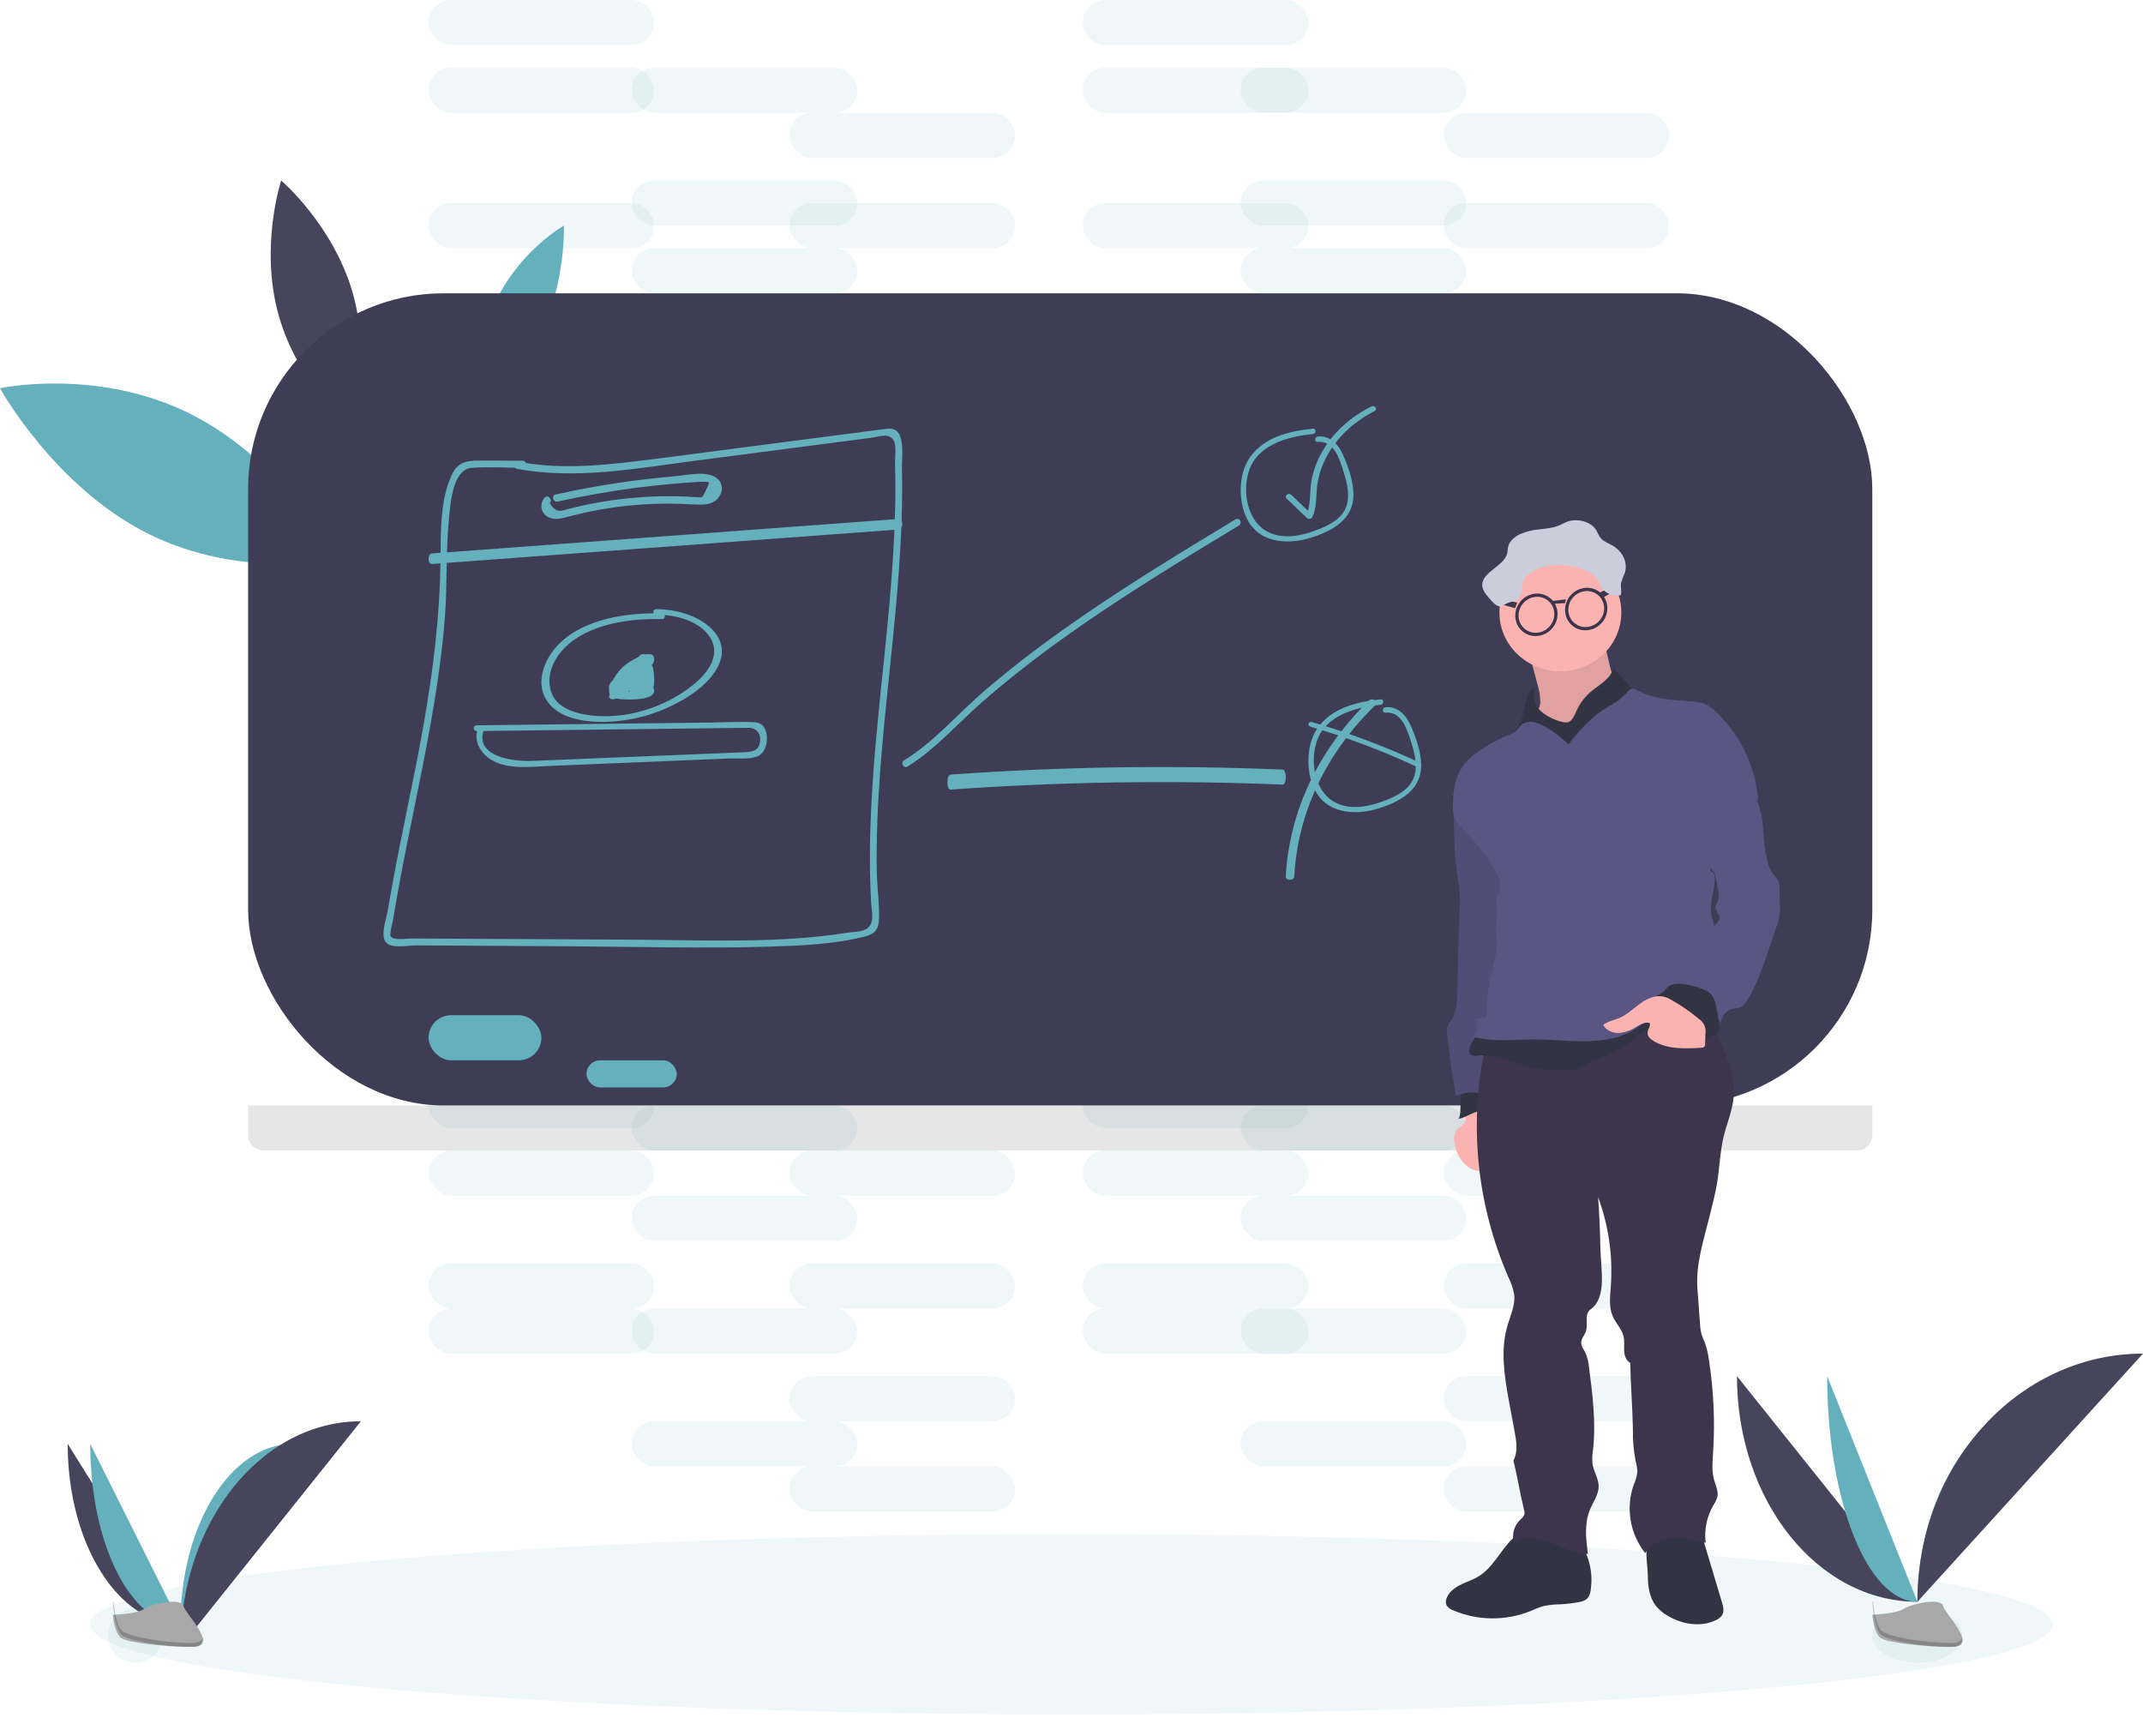 <?xml version="1.0" encoding="UTF-8"?>
<svg width="79px" height="64px" viewBox="0 0 79 64" version="1.1" xmlns="http://www.w3.org/2000/svg" xmlns:xlink="http://www.w3.org/1999/xlink">
    <title>step5_in person</title>
    <g id="Finished" stroke="none" stroke-width="1" fill="none" fill-rule="evenodd">
        <g id="AP-Step-5" transform="translate(-50, -400)" fill-rule="nonzero">
            <g id="step5_in-person" transform="translate(50, 400)">
                <rect id="Rectangle" fill="#65B0BD" opacity="0.1" x="15.8" y="10.811" width="8.316" height="1.663" rx="0.832"></rect>
                <rect id="Rectangle" fill="#65B0BD" opacity="0.1" x="23.284" y="13.305" width="8.316" height="1.663" rx="0.832"></rect>
                <rect id="Rectangle" fill="#65B0BD" opacity="0.1" x="29.105" y="14.968" width="8.316" height="1.663" rx="0.832"></rect>
                <rect id="Rectangle" fill="#65B0BD" opacity="0.1" x="15.8" y="7.484" width="8.316" height="1.663" rx="0.832"></rect>
                <rect id="Rectangle" fill="#65B0BD" opacity="0.1" x="23.284" y="9.147" width="8.316" height="1.663" rx="0.832"></rect>
                <rect id="Rectangle" fill="#65B0BD" opacity="0.1" x="29.105" y="13.305" width="8.316" height="1.663" rx="0.832"></rect>
                <rect id="Rectangle" fill="#65B0BD" opacity="0.1" x="39.916" y="10.811" width="8.316" height="1.663" rx="0.832"></rect>
                <rect id="Rectangle" fill="#65B0BD" opacity="0.1" x="45.737" y="13.305" width="8.316" height="1.663" rx="0.832"></rect>
                <rect id="Rectangle" fill="#65B0BD" opacity="0.1" x="53.221" y="14.968" width="8.316" height="1.663" rx="0.832"></rect>
                <rect id="Rectangle" fill="#65B0BD" opacity="0.1" x="39.916" y="7.484" width="8.316" height="1.663" rx="0.832"></rect>
                <rect id="Rectangle" fill="#65B0BD" opacity="0.1" x="45.737" y="9.147" width="8.316" height="1.663" rx="0.832"></rect>
                <rect id="Rectangle" fill="#65B0BD" opacity="0.1" x="53.221" y="13.305" width="8.316" height="1.663" rx="0.832"></rect>
                <rect id="Rectangle" fill="#65B0BD" opacity="0.1" x="15.8" y="2.495" width="8.316" height="1.663" rx="0.832"></rect>
                <rect id="Rectangle" fill="#65B0BD" opacity="0.1" x="23.284" y="6.653" width="8.316" height="1.663" rx="0.832"></rect>
                <rect id="Rectangle" fill="#65B0BD" opacity="0.1" x="29.105" y="7.484" width="8.316" height="1.663" rx="0.832"></rect>
                <rect id="Rectangle" fill="#65B0BD" opacity="0.1" x="15.8" y="0" width="8.316" height="1.663" rx="0.832"></rect>
                <rect id="Rectangle" fill="#65B0BD" opacity="0.1" x="23.284" y="2.495" width="8.316" height="1.663" rx="0.832"></rect>
                <rect id="Rectangle" fill="#65B0BD" opacity="0.1" x="29.105" y="4.158" width="8.316" height="1.663" rx="0.832"></rect>
                <rect id="Rectangle" fill="#65B0BD" opacity="0.1" x="39.916" y="2.495" width="8.316" height="1.663" rx="0.832"></rect>
                <rect id="Rectangle" fill="#65B0BD" opacity="0.1" x="45.737" y="6.653" width="8.316" height="1.663" rx="0.832"></rect>
                <rect id="Rectangle" fill="#65B0BD" opacity="0.1" x="53.221" y="7.484" width="8.316" height="1.663" rx="0.832"></rect>
                <rect id="Rectangle" fill="#65B0BD" opacity="0.1" x="39.916" y="0" width="8.316" height="1.663" rx="0.832"></rect>
                <rect id="Rectangle" fill="#65B0BD" opacity="0.1" x="45.737" y="2.495" width="8.316" height="1.663" rx="0.832"></rect>
                <rect id="Rectangle" fill="#65B0BD" opacity="0.1" x="53.221" y="4.158" width="8.316" height="1.663" rx="0.832"></rect>
                <rect id="Rectangle" fill="#65B0BD" opacity="0.1" x="15.8" y="48.232" width="8.316" height="1.663" rx="0.832"></rect>
                <rect id="Rectangle" fill="#65B0BD" opacity="0.1" x="23.284" y="52.389" width="8.316" height="1.663" rx="0.832"></rect>
                <rect id="Rectangle" fill="#65B0BD" opacity="0.1" x="29.105" y="54.053" width="8.316" height="1.663" rx="0.832"></rect>
                <rect id="Rectangle" fill="#65B0BD" opacity="0.1" x="15.8" y="46.568" width="8.316" height="1.663" rx="0.832"></rect>
                <rect id="Rectangle" fill="#65B0BD" opacity="0.1" x="23.284" y="48.232" width="8.316" height="1.663" rx="0.832"></rect>
                <rect id="Rectangle" fill="#65B0BD" opacity="0.1" x="29.105" y="50.726" width="8.316" height="1.663" rx="0.832"></rect>
                <rect id="Rectangle" fill="#65B0BD" opacity="0.1" x="39.916" y="48.232" width="8.316" height="1.663" rx="0.832"></rect>
                <rect id="Rectangle" fill="#65B0BD" opacity="0.1" x="45.737" y="52.389" width="8.316" height="1.663" rx="0.832"></rect>
                <rect id="Rectangle" fill="#65B0BD" opacity="0.1" x="53.221" y="54.053" width="8.316" height="1.663" rx="0.832"></rect>
                <rect id="Rectangle" fill="#65B0BD" opacity="0.1" x="39.916" y="46.568" width="8.316" height="1.663" rx="0.832"></rect>
                <rect id="Rectangle" fill="#65B0BD" opacity="0.1" x="45.737" y="48.232" width="8.316" height="1.663" rx="0.832"></rect>
                <rect id="Rectangle" fill="#65B0BD" opacity="0.1" x="53.221" y="50.726" width="8.316" height="1.663" rx="0.832"></rect>
                <rect id="Rectangle" fill="#65B0BD" opacity="0.1" x="15.8" y="42.411" width="8.316" height="1.663" rx="0.832"></rect>
                <rect id="Rectangle" fill="#65B0BD" opacity="0.1" x="23.284" y="44.074" width="8.316" height="1.663" rx="0.832"></rect>
                <rect id="Rectangle" fill="#65B0BD" opacity="0.1" x="29.105" y="46.568" width="8.316" height="1.663" rx="0.832"></rect>
                <rect id="Rectangle" fill="#65B0BD" opacity="0.1" x="15.8" y="39.916" width="8.316" height="1.663" rx="0.832"></rect>
                <rect id="Rectangle" fill="#65B0BD" opacity="0.1" x="23.284" y="40.747" width="8.316" height="1.663" rx="0.832"></rect>
                <rect id="Rectangle" fill="#65B0BD" opacity="0.1" x="29.105" y="42.411" width="8.316" height="1.663" rx="0.832"></rect>
                <rect id="Rectangle" fill="#65B0BD" opacity="0.1" x="39.916" y="42.411" width="8.316" height="1.663" rx="0.832"></rect>
                <rect id="Rectangle" fill="#65B0BD" opacity="0.1" x="45.737" y="44.074" width="8.316" height="1.663" rx="0.832"></rect>
                <rect id="Rectangle" fill="#65B0BD" opacity="0.1" x="53.221" y="46.568" width="8.316" height="1.663" rx="0.832"></rect>
                <rect id="Rectangle" fill="#65B0BD" opacity="0.1" x="39.916" y="39.916" width="8.316" height="1.663" rx="0.832"></rect>
                <rect id="Rectangle" fill="#65B0BD" opacity="0.1" x="45.737" y="40.747" width="8.316" height="1.663" rx="0.832"></rect>
                <rect id="Rectangle" fill="#65B0BD" opacity="0.1" x="53.221" y="42.411" width="8.316" height="1.663" rx="0.832"></rect>
                <ellipse id="Oval" fill="#65B0BD" opacity="0.1" cx="39.5" cy="59.874" rx="36.174" ry="3.326"></ellipse>
                <path d="M7.051,15.273 C10.495,17.014 12.474,20.616 12.474,20.616 C12.474,20.616 8.868,21.394 5.423,19.654 C1.978,17.914 0,14.31 0,14.31 C0,14.31 3.606,13.532 7.051,15.273 Z" id="Path" fill="#65B0BD"></path>
                <path d="M18.308,11.036 C19.226,9.193 20.788,8.316 20.788,8.316 C20.788,8.316 20.86,10.417 19.945,12.254 C19.031,14.092 17.465,14.968 17.465,14.968 C17.465,14.968 17.39,12.868 18.308,11.036 Z" id="Path" fill="#65B0BD"></path>
                <path d="M10.27,11.612 C10.975,14.138 12.919,15.8 12.919,15.8 C12.919,15.8 13.72,13.367 13.015,10.84 C12.31,8.314 10.365,6.653 10.365,6.653 C10.365,6.653 9.564,9.086 10.27,11.612 Z" id="Path" fill="#46455B"></path>
                <rect id="Rectangle" fill="#3F3D56" x="9.147" y="10.811" width="59.874" height="29.937" rx="7.21"></rect>
                <path d="M9.147,40.747 L69.021,40.747 L69.021,41.865 C69.021,42.166 68.756,42.411 68.429,42.411 L9.74,42.411 C9.412,42.411 9.147,42.166 9.147,41.865 L9.147,40.747 Z" id="Path" fill="#000000" opacity="0.1"></path>
                <rect id="Rectangle" fill="#65B0BD" x="15.8" y="37.421" width="4.158" height="1.663" rx="0.832"></rect>
                <rect id="Rectangle" fill="#65B0BD" x="21.621" y="39.084" width="3.326" height="1" rx="0.5"></rect>
                <path d="M19.019,17.273 C21.192,17.69 23.409,17.273 25.573,16.99 L32.15,16.132 C32.416,16.097 32.803,15.931 32.959,16.27 C33.048,16.459 32.988,16.87 32.995,17.088 C33.012,17.689 33.011,18.289 32.995,18.89 C32.965,20.038 32.885,21.183 32.782,22.325 C32.582,24.562 32.298,26.786 32.157,29.031 C32.084,30.174 32.048,31.32 32.08,32.463 C32.087,32.735 32.098,33.008 32.114,33.28 C32.131,33.585 32.262,34.037 31.943,34.24 C31.761,34.357 31.403,34.351 31.195,34.385 C30.865,34.439 30.536,34.482 30.2,34.517 C27.986,34.748 25.742,34.652 23.52,34.638 L16.808,34.602 L15.171,34.593 C15.023,34.593 14.488,34.685 14.397,34.502 C14.358,34.424 14.461,34.058 14.479,33.96 C14.505,33.799 14.532,33.638 14.562,33.477 C14.753,32.349 14.978,31.228 15.206,30.108 C15.694,27.706 16.194,25.292 16.395,22.838 C16.494,21.607 16.429,20.365 16.55,19.137 C16.607,18.566 16.675,17.293 17.404,17.243 C18.021,17.2 18.657,17.243 19.276,17.243 C19.344,17.243 19.4,17.185 19.4,17.114 C19.4,17.043 19.344,16.985 19.276,16.985 C18.692,16.985 18.106,16.969 17.521,16.981 C17.133,16.989 16.863,17.085 16.677,17.457 C16.204,18.413 16.252,19.688 16.238,20.731 C16.202,23.228 15.834,25.672 15.355,28.114 C15.113,29.343 14.853,30.568 14.614,31.799 C14.501,32.386 14.393,32.976 14.294,33.567 C14.248,33.848 14.015,34.468 14.22,34.726 C14.425,34.985 15.056,34.846 15.338,34.847 L17.303,34.859 L21.068,34.882 C23.501,34.896 25.942,34.967 28.373,34.893 C29.535,34.857 30.762,34.807 31.892,34.518 C32.229,34.432 32.391,34.271 32.404,33.897 C32.424,33.317 32.334,32.719 32.322,32.137 C32.24,27.152 33.364,22.238 33.249,17.252 C33.241,16.913 33.364,16.059 33.008,15.854 C32.848,15.761 32.641,15.812 32.473,15.832 C32.152,15.871 31.831,15.918 31.51,15.958 L27.339,16.5 C26.006,16.671 24.673,16.857 23.338,17.015 C21.924,17.186 20.496,17.288 19.087,17.015 C18.931,16.984 18.865,17.232 19.021,17.262 L19.019,17.273 Z" id="Path" fill="#65B0BD"></path>
                <path d="M15.924,20.789 L33.138,19.516 C33.304,19.503 33.305,19.114 33.138,19.127 L15.924,20.4 C15.759,20.411 15.758,20.801 15.924,20.789 Z" id="Path" fill="#65B0BD"></path>
                <path d="M20.079,18.341 C19.978,18.45 19.937,18.604 19.968,18.75 C20,18.897 20.1,19.018 20.237,19.074 C20.476,19.186 20.758,19.092 20.995,19.032 C21.351,18.941 21.708,18.86 22.073,18.794 C22.87,18.65 23.676,18.573 24.485,18.565 C24.854,18.56 25.22,18.577 25.588,18.594 C25.855,18.605 26.143,18.626 26.369,18.457 C26.627,18.265 26.711,17.889 26.458,17.655 C26.102,17.323 25.335,17.516 24.923,17.55 C23.431,17.677 21.948,17.902 20.484,18.226 C20.317,18.262 20.387,18.526 20.556,18.488 C21.521,18.276 22.494,18.105 23.475,17.976 C23.957,17.915 24.44,17.864 24.923,17.823 C25.151,17.803 25.379,17.786 25.607,17.773 C25.696,17.767 25.79,17.757 25.881,17.76 C26.163,17.766 26.196,17.714 26.027,18.062 C25.877,18.37 25.925,18.335 25.664,18.325 C25.554,18.325 25.443,18.312 25.333,18.307 C25.107,18.297 24.88,18.292 24.654,18.291 C24.173,18.291 23.693,18.315 23.214,18.362 C22.808,18.402 22.403,18.458 22.001,18.531 C21.75,18.576 21.501,18.629 21.253,18.687 C21.143,18.714 21.033,18.741 20.923,18.769 C20.871,18.784 20.817,18.796 20.765,18.81 C20.57,18.879 20.404,18.788 20.267,18.537 C20.386,18.411 20.199,18.218 20.078,18.345 L20.079,18.341 Z" id="Path" fill="#65B0BD"></path>
                <path d="M24.372,22.612 C23.033,22.573 21.585,22.842 20.703,23.644 C20.012,24.271 19.618,25.347 20.35,26.053 C21.136,26.81 22.86,26.676 23.9,26.353 C25,26.009 26.204,25.3 26.535,24.412 C26.947,23.303 25.609,22.465 24.215,22.453 C24.036,22.453 24.036,22.659 24.215,22.659 C25.01,22.666 25.789,22.919 26.16,23.469 C26.548,24.049 26.213,24.657 25.697,25.121 C24.869,25.859 23.574,26.416 22.256,26.4 C21.464,26.391 20.589,26.19 20.343,25.569 C20.142,25.066 20.295,24.516 20.647,24.07 C21.408,23.106 22.958,22.78 24.378,22.822 C24.557,22.826 24.557,22.62 24.378,22.615 L24.372,22.612 Z" id="Path" fill="#65B0BD"></path>
                <path d="M23.12,25.001 C22.961,24.96 22.782,24.979 22.647,25.05 C22.512,25.122 22.44,25.237 22.455,25.355 C22.493,25.699 23.039,25.797 23.449,25.776 C23.804,25.755 24.218,25.664 24.093,25.356 C24.047,25.245 23.934,25.154 23.783,25.106 C23.67,25.075 23.546,25.064 23.425,25.075 C23.378,25.075 22.947,25.185 23.13,25.053 L22.831,25.026 C22.898,25.072 22.932,25.137 22.922,25.203 C22.923,25.25 22.96,25.293 23.018,25.316 C23.077,25.34 23.149,25.34 23.208,25.317 C23.297,25.291 23.399,25.302 23.472,25.346 C23.545,25.39 23.576,25.459 23.552,25.524 C23.531,25.587 23.578,25.651 23.664,25.677 C23.75,25.702 23.85,25.681 23.9,25.626 C24.027,25.467 24.181,25.151 23.99,24.984 C23.863,24.872 23.618,24.906 23.466,24.971 C23.372,25.018 23.284,25.07 23.204,25.128 C23.05,25.222 22.95,25.266 23.007,25.085 C23.102,24.756 23.555,24.493 23.967,24.361 L23.688,24.212 C23.541,24.595 23.279,24.952 22.919,25.259 L23.245,25.353 C23.226,25.104 23.433,24.874 23.763,24.778 L23.576,24.778 L23.675,24.891 C23.638,25.058 24.006,25.129 24.042,24.961 C24.091,24.742 23.892,24.459 23.525,24.566 C23.087,24.693 22.86,25.042 22.869,25.353 C22.869,25.459 23.085,25.541 23.195,25.448 C23.599,25.106 23.894,24.709 24.06,24.282 C24.078,24.23 24.051,24.176 23.99,24.143 C23.929,24.111 23.846,24.107 23.779,24.132 C23.399,24.252 23.077,24.447 22.855,24.693 C22.7,24.87 22.505,25.145 22.663,25.349 C22.715,25.414 22.803,25.463 22.907,25.483 C23.01,25.504 23.122,25.494 23.215,25.457 C23.333,25.409 23.44,25.349 23.534,25.281 C23.581,25.251 23.633,25.201 23.696,25.192 C23.751,25.166 23.749,25.181 23.687,25.239 C23.686,25.331 23.648,25.42 23.576,25.497 L23.924,25.599 C23.988,25.43 23.904,25.251 23.709,25.142 C23.514,25.032 23.244,25.013 23.021,25.092 L23.308,25.207 C23.314,25.095 23.263,24.984 23.165,24.895 C23.134,24.86 23.083,24.837 23.025,24.832 C22.967,24.826 22.908,24.84 22.866,24.868 C22.673,25.008 22.636,25.251 22.879,25.381 C23.06,25.478 23.149,25.381 23.349,25.359 C24.026,25.298 23.631,25.51 23.392,25.517 C23.285,25.525 23.177,25.52 23.073,25.502 C22.808,25.439 22.792,25.359 23.024,25.26 C23.251,25.325 23.349,25.068 23.125,25.005 L23.12,25.001 Z" id="Path" fill="#65B0BD"></path>
                <path d="M23.822,24.234 C23.935,24.491 23.469,24.575 23.247,24.664 C23.092,24.724 22.957,24.807 22.85,24.907 C22.618,25.123 22.532,25.399 22.456,25.658 C22.421,25.78 22.686,25.831 22.722,25.71 C22.764,25.519 22.842,25.333 22.954,25.157 C23.12,24.927 23.357,24.85 23.665,24.732 C23.974,24.614 24.197,24.432 24.088,24.183 C24.036,24.065 23.77,24.116 23.822,24.234 L23.822,24.234 Z" id="Path" fill="#65B0BD"></path>
                <path d="M23.709,24.116 C23.593,24.129 23.508,24.21 23.513,24.304 C23.513,24.378 23.575,24.426 23.618,24.485 C23.718,24.607 23.795,24.74 23.845,24.88 C23.883,25.014 23.92,25.255 23.832,25.38 C23.669,25.613 23.375,25.568 23.125,25.568 C22.889,25.568 22.707,25.631 22.715,25.369 C22.719,25.222 22.848,25.073 22.95,24.957 L22.735,24.935 C22.78,25.126 22.804,25.32 22.807,25.514 C22.807,25.601 22.974,25.65 23.026,25.561 C23.152,25.35 23.252,25.129 23.325,24.902 L23.093,24.877 L23.134,25.352 C23.136,25.394 23.171,25.43 23.222,25.441 C23.272,25.452 23.326,25.435 23.353,25.4 C23.381,25.376 23.401,25.347 23.412,25.315 C23.42,25.286 23.348,25.088 23.319,25.158 L23.55,25.183 L23.566,24.732 L23.331,24.757 C23.381,24.884 23.396,25.018 23.375,25.151 C23.36,25.255 23.581,25.279 23.61,25.176 L23.758,24.569 L23.543,24.591 C23.594,24.675 23.608,24.77 23.583,24.861 C23.566,24.981 23.801,24.98 23.819,24.861 C23.839,24.736 23.814,24.61 23.746,24.496 C23.722,24.464 23.676,24.447 23.63,24.452 C23.583,24.456 23.544,24.483 23.531,24.519 L23.383,25.126 L23.614,25.151 C23.638,25.002 23.62,24.85 23.562,24.707 C23.545,24.663 23.491,24.634 23.433,24.64 C23.375,24.646 23.332,24.685 23.331,24.732 L23.314,25.183 C23.314,25.293 23.505,25.308 23.546,25.208 L23.559,25.178 C23.57,25.145 23.558,25.11 23.529,25.086 C23.284,24.875 23.235,25.211 23.15,25.305 L23.37,25.352 L23.329,24.877 C23.32,24.775 23.132,24.744 23.097,24.852 C23.031,25.063 22.939,25.269 22.822,25.467 L23.042,25.514 C23.04,25.303 23.013,25.092 22.964,24.885 C22.943,24.798 22.801,24.802 22.748,24.862 C22.591,25.043 22.319,25.436 22.529,25.652 C22.712,25.84 23.288,25.767 23.534,25.755 C23.922,25.738 24.063,25.542 24.106,25.25 C24.126,25.111 24.116,24.969 24.076,24.832 C24.055,24.758 23.841,24.29 23.776,24.3 C23.926,24.278 23.862,24.096 23.713,24.118 L23.709,24.116 Z" id="Path" fill="#65B0BD"></path>
                <path d="M23.252,24.417 L22.509,25.205 L22.744,25.315 L23.288,24.682 L23.04,24.598 L22.769,25.43 C22.753,25.482 22.787,25.535 22.849,25.556 C22.91,25.577 22.981,25.559 23.017,25.514 C23.14,25.35 23.279,25.193 23.431,25.045 L23.205,24.939 C23.144,25.127 23.026,25.301 22.863,25.444 L23.09,25.551 C23.104,25.45 23.138,25.351 23.189,25.259 C23.259,25.133 23.038,25.021 22.954,25.148 C22.878,25.264 22.79,25.374 22.692,25.479 L22.941,25.505 L22.996,25.298 L22.748,25.271 L22.788,25.454 C22.801,25.491 22.838,25.52 22.884,25.53 C22.931,25.54 22.981,25.529 23.015,25.502 C23.245,25.31 23.43,25.087 23.559,24.842 L23.325,24.842 C23.387,24.933 23.43,25.032 23.453,25.134 C23.486,25.265 23.703,25.216 23.72,25.104 C23.759,24.86 23.779,24.614 23.78,24.368 L23.508,24.368 L23.508,24.827 C23.508,24.945 23.75,24.98 23.775,24.856 C23.793,24.745 23.839,24.639 23.909,24.542 L23.67,24.542 C23.728,24.617 23.759,24.703 23.761,24.79 C23.761,24.851 23.822,24.9 23.897,24.9 C23.972,24.9 24.033,24.851 24.033,24.79 L24.067,24.644 L23.805,24.644 C23.831,24.773 23.931,25.5 23.577,25.415 C23.517,25.403 23.5,25.406 23.525,25.423 L23.606,25.284 L23.795,24.962 L23.541,24.906 C23.558,25.056 23.575,25.271 23.462,25.399 C23.372,25.503 23.092,25.545 22.95,25.484 C22.856,25.43 22.776,25.362 22.713,25.284 L22.527,25.43 C22.678,25.518 22.922,25.734 23.116,25.747 C23.264,25.756 23.388,25.658 23.485,25.579 C23.786,25.329 23.946,24.991 23.928,24.644 C23.928,24.583 23.868,24.534 23.792,24.534 C23.717,24.534 23.656,24.583 23.656,24.644 L23.656,24.893 C23.656,24.953 23.717,25.002 23.792,25.002 C23.868,25.002 23.928,24.953 23.928,24.893 L23.928,24.281 C23.928,24.221 23.868,24.172 23.792,24.172 C23.717,24.172 23.656,24.221 23.656,24.281 C23.656,24.428 23.64,24.574 23.609,24.719 L23.877,24.748 C23.855,24.574 23.846,24.399 23.847,24.224 C23.846,24.17 23.796,24.124 23.729,24.117 C23.662,24.109 23.599,24.143 23.58,24.195 C23.539,24.334 23.49,24.471 23.441,24.607 L23.69,24.581 L23.671,24.523 C23.658,24.383 23.386,24.383 23.399,24.523 C23.402,24.582 23.421,24.639 23.455,24.692 C23.508,24.781 23.672,24.749 23.704,24.666 C23.755,24.528 23.802,24.391 23.842,24.253 L23.575,24.224 C23.573,24.399 23.583,24.574 23.605,24.748 C23.618,24.86 23.843,24.908 23.871,24.777 C23.908,24.612 23.927,24.446 23.928,24.278 L23.656,24.278 L23.656,24.89 L23.928,24.89 L23.928,24.641 L23.656,24.641 C23.672,24.916 23.554,25.185 23.325,25.39 C23.29,25.422 23.252,25.453 23.211,25.481 C23.147,25.53 23.088,25.523 23.036,25.458 C22.907,25.415 22.774,25.304 22.662,25.239 C22.549,25.174 22.395,25.303 22.475,25.389 C22.683,25.612 22.994,25.86 23.382,25.753 C23.789,25.637 23.844,25.194 23.813,24.902 C23.803,24.805 23.623,24.74 23.56,24.848 C23.47,25.002 23.379,25.155 23.288,25.309 C23.256,25.363 23.198,25.438 23.207,25.502 C23.237,25.666 23.484,25.639 23.636,25.629 C24.227,25.594 24.133,24.921 24.065,24.582 C24.043,24.47 23.84,24.488 23.803,24.582 C23.775,24.649 23.76,24.719 23.759,24.789 L24.031,24.789 C24.021,24.664 23.977,24.542 23.903,24.432 C23.878,24.398 23.834,24.378 23.786,24.378 C23.738,24.378 23.693,24.398 23.668,24.432 C23.587,24.544 23.532,24.668 23.507,24.796 L23.779,24.825 L23.779,24.367 C23.779,24.306 23.718,24.257 23.643,24.257 C23.568,24.257 23.507,24.306 23.507,24.367 C23.506,24.613 23.486,24.859 23.447,25.103 L23.714,25.074 C23.684,24.955 23.631,24.84 23.559,24.733 C23.535,24.699 23.49,24.679 23.442,24.679 C23.394,24.679 23.349,24.699 23.324,24.733 C23.206,24.961 23.036,25.17 22.823,25.348 L23.051,25.396 L23.011,25.214 C22.99,25.117 22.819,25.114 22.762,25.188 C22.671,25.298 22.641,25.435 22.68,25.564 C22.702,25.667 22.866,25.656 22.928,25.59 C23.026,25.485 23.114,25.375 23.19,25.26 L22.955,25.149 C22.893,25.258 22.85,25.373 22.828,25.492 C22.812,25.588 22.954,25.689 23.056,25.599 C23.251,25.427 23.392,25.221 23.468,24.997 C23.501,24.897 23.331,24.803 23.24,24.89 C23.073,25.051 22.922,25.221 22.787,25.4 L23.035,25.485 L23.312,24.656 C23.327,24.604 23.293,24.551 23.232,24.53 C23.17,24.509 23.099,24.526 23.063,24.571 L22.519,25.205 C22.418,25.322 22.651,25.424 22.754,25.315 L23.494,24.528 C23.599,24.415 23.363,24.309 23.259,24.417 L23.252,24.417 Z" id="Path" fill="#65B0BD"></path>
                <path d="M33.457,28.254 C34.482,27.619 35.298,26.672 36.204,25.88 C37.187,25.021 38.219,24.221 39.281,23.463 C41.345,21.993 43.512,20.678 45.677,19.366 C45.735,19.328 45.754,19.251 45.719,19.191 C45.685,19.13 45.609,19.109 45.548,19.142 C43.383,20.454 41.215,21.767 39.151,23.239 C38.178,23.931 37.227,24.665 36.316,25.443 C35.324,26.291 34.441,27.346 33.324,28.03 C33.183,28.116 33.312,28.341 33.453,28.254 L33.457,28.254 Z" id="Path" fill="#65B0BD"></path>
                <path d="M48.399,15.801 C47.537,15.888 46.609,16.106 46.079,16.855 C45.621,17.5 45.631,18.624 46.061,19.286 C46.55,20.038 47.548,20.065 48.324,19.821 C49.099,19.578 49.902,19.152 49.895,18.23 C49.891,17.736 49.711,17.221 49.513,16.773 C49.342,16.386 49.039,16.048 48.58,16.091 C48.453,16.103 48.452,16.301 48.58,16.289 C49.195,16.232 49.392,16.958 49.538,17.416 C49.671,17.844 49.793,18.35 49.585,18.775 C49.377,19.2 48.875,19.417 48.446,19.572 C47.982,19.74 47.472,19.842 46.988,19.704 C46.028,19.437 45.763,18.228 46.039,17.37 C46.357,16.381 47.484,16.091 48.402,15.998 C48.528,15.986 48.53,15.788 48.402,15.801 L48.399,15.801 Z" id="Path" fill="#65B0BD"></path>
                <path d="M50.894,25.78 C50.032,25.867 49.104,26.085 48.574,26.834 C48.116,27.479 48.126,28.603 48.556,29.264 C49.044,30.016 50.043,30.043 50.818,29.8 C51.594,29.557 52.397,29.131 52.389,28.209 C52.385,27.715 52.206,27.2 52.008,26.752 C51.837,26.365 51.534,26.027 51.075,26.07 C50.948,26.082 50.947,26.28 51.075,26.268 C51.689,26.211 51.887,26.937 52.033,27.395 C52.165,27.823 52.288,28.329 52.08,28.754 C51.872,29.179 51.37,29.396 50.941,29.551 C50.477,29.719 49.967,29.821 49.483,29.683 C48.523,29.416 48.257,28.207 48.534,27.349 C48.852,26.36 49.979,26.069 50.897,25.977 C51.023,25.965 51.024,25.767 50.897,25.78 L50.894,25.78 Z" id="Path" fill="#65B0BD"></path>
                <path d="M47.429,18.378 L48.183,19.098 C48.213,19.123 48.257,19.132 48.298,19.123 C48.338,19.114 48.371,19.087 48.382,19.053 C48.541,18.703 48.511,18.339 48.549,17.971 C48.59,17.59 48.704,17.217 48.887,16.866 C49.255,16.155 49.878,15.557 50.669,15.156 C50.801,15.09 50.681,14.916 50.549,14.984 C49.768,15.377 49.142,15.953 48.747,16.641 C48.554,16.976 48.419,17.332 48.349,17.699 C48.269,18.131 48.342,18.585 48.15,19 L48.35,18.955 L47.6,18.237 C47.498,18.14 47.33,18.282 47.431,18.378 L47.429,18.378 Z" id="Path" fill="#65B0BD"></path>
                <path d="M35.041,29.105 C39.122,28.815 43.203,28.753 47.285,28.921 C47.438,28.921 47.438,28.367 47.285,28.367 C43.204,28.197 39.123,28.259 35.041,28.552 C34.888,28.563 34.888,29.116 35.041,29.105 Z" id="Path" fill="#65B0BD"></path>
                <path d="M48.305,26.785 C49.667,27.186 50.977,27.68 52.218,28.261 C52.345,28.319 52.462,28.17 52.335,28.11 C51.077,27.522 49.75,27.023 48.37,26.617 C48.232,26.576 48.172,26.744 48.309,26.785 L48.305,26.785 Z" id="Path" fill="#65B0BD"></path>
                <path d="M50.466,25.822 C48.602,27.635 47.522,29.919 47.4,32.306 C47.392,32.474 47.705,32.474 47.713,32.306 C47.831,29.987 48.878,27.769 50.686,26.006 C50.817,25.879 50.597,25.694 50.466,25.822 Z" id="Path" fill="#65B0BD"></path>
                <path d="M17.577,26.947 L26.105,26.845 L27.086,26.833 C27.262,26.833 27.438,26.828 27.614,26.827 C27.862,26.827 28.03,27.016 28.025,27.247 C28.014,27.736 27.678,27.719 27.238,27.736 L26.178,27.78 L21.863,27.955 C21.09,27.986 20.316,28.024 19.543,28.049 C18.846,28.069 17.519,27.86 17.829,26.93 C17.872,26.8 17.651,26.745 17.608,26.874 C17.455,27.331 17.725,27.796 18.16,28.036 C18.778,28.376 19.591,28.26 20.272,28.232 L25.571,28.012 L26.858,27.959 C27.187,27.945 27.646,28.007 27.949,27.866 C28.304,27.702 28.367,27.049 28.142,26.775 C28.027,26.635 27.866,26.622 27.685,26.616 C27.21,26.599 26.727,26.628 26.252,26.633 L23.61,26.665 L17.574,26.735 C17.426,26.735 17.426,26.945 17.574,26.945 L17.577,26.947 Z" id="Path" fill="#65B0BD"></path>
                <g id="b30eccf6-7cfe-48df-9caa-415a128bd568" transform="translate(53.221, 19.126)">
                    <path d="M1.272,38.988 C1.058,39.117 0.814,39.19 0.593,39.304 C0.373,39.418 0.158,39.589 0.095,39.824 C0.072,39.898 0.076,39.976 0.106,40.047 C0.161,40.132 0.245,40.197 0.344,40.229 C1.249,40.617 2.281,40.628 3.196,40.26 C3.355,40.186 3.519,40.123 3.688,40.072 C3.895,40.031 4.106,40.01 4.318,40.009 C4.541,39.997 4.762,39.969 4.981,39.928 C5.091,39.916 5.195,39.874 5.281,39.807 C5.36,39.72 5.407,39.61 5.416,39.495 C5.517,38.857 5.365,38.207 4.992,37.672 C4.945,37.597 4.882,37.532 4.807,37.483 C4.716,37.437 4.615,37.411 4.513,37.407 C4.088,37.357 3.644,37.265 3.215,37.255 C2.908,37.249 2.754,37.389 2.536,37.593 C2.087,38.026 1.825,38.655 1.272,38.988 Z" id="Path" fill="#323444"></path>
                    <path d="M7.525,38.928 C7.525,39.329 7.575,39.753 7.827,40.073 C7.942,40.211 8.082,40.329 8.239,40.421 C8.772,40.748 9.478,40.868 10.04,40.591 C10.131,40.552 10.208,40.489 10.264,40.409 C10.349,40.267 10.304,40.09 10.256,39.932 L9.444,37.216 C8.918,37.294 8.146,37.348 7.679,37.605 C7.341,37.791 7.525,38.569 7.525,38.928 Z" id="Path" fill="#323444"></path>
                    <path d="M0.795,22.201 C0.746,22.351 0.568,22.42 0.47,22.546 C0.356,22.694 0.367,22.9 0.409,23.08 C0.46,23.345 0.59,23.591 0.782,23.787 C0.979,23.985 1.264,24.078 1.545,24.038 C1.818,23.988 2.054,23.755 2.064,23.487 C2.059,23.365 2.032,23.245 1.984,23.133 L1.405,21.519 C1.4,21.496 1.386,21.476 1.364,21.464 C1.343,21.46 1.32,21.464 1.301,21.475 C1.164,21.537 0.89,21.603 0.81,21.739 C0.731,21.876 0.853,22.053 0.795,22.201 Z" id="Path" fill="#FBB3B2"></path>
                    <path d="M0.524,22.12 C0.736,22.088 0.921,21.968 1.118,21.89 C1.316,21.811 1.564,21.781 1.73,21.912 C1.778,21.95 1.824,22.001 1.885,22 C1.801,21.6 1.674,21.21 1.505,20.835 C1.499,20.817 1.488,20.801 1.472,20.79 C1.449,20.781 1.423,20.781 1.4,20.79 L0.829,20.934 C0.618,20.987 0.593,20.971 0.609,21.171 C0.614,21.261 0.661,22.12 0.524,22.12 Z" id="Path" fill="#323444"></path>
                    <path d="M0.462,10.468 C0.377,10.594 0.377,10.751 0.377,10.9 C0.377,11.624 0.384,12.352 0.496,13.069 C0.522,13.24 0.555,13.412 0.572,13.586 C0.591,13.827 0.595,14.07 0.584,14.311 L0.499,17.462 C0.489,17.847 0.468,18.261 0.221,18.564 C0.147,18.665 0.111,18.789 0.122,18.913 C0.187,19.704 0.322,20.487 0.457,21.269 C0.898,21.077 1.407,21.101 1.827,21.332 C2.255,20.034 2.492,18.684 2.53,17.323 C2.55,16.652 2.52,15.978 2.627,15.316 C2.806,14.202 2.733,13.059 2.602,11.938 C2.56,11.583 2.472,11.217 2.236,10.942 C2.013,10.702 1.715,10.536 1.387,10.471 C1.073,10.391 0.793,10.473 0.462,10.468 Z" id="Path" fill="#5B5583"></path>
                    <path d="M0.462,10.468 C0.377,10.594 0.377,10.751 0.377,10.9 C0.377,11.624 0.384,12.352 0.496,13.069 C0.522,13.24 0.555,13.412 0.572,13.586 C0.591,13.827 0.595,14.07 0.584,14.311 L0.499,17.462 C0.489,17.847 0.468,18.261 0.221,18.564 C0.147,18.665 0.111,18.789 0.122,18.913 C0.187,19.704 0.322,20.487 0.457,21.269 C0.898,21.077 1.407,21.101 1.827,21.332 C2.255,20.034 2.492,18.684 2.53,17.323 C2.55,16.652 2.52,15.978 2.627,15.316 C2.806,14.202 2.733,13.059 2.602,11.938 C2.56,11.583 2.472,11.217 2.236,10.942 C2.013,10.702 1.715,10.536 1.387,10.471 C1.073,10.391 0.793,10.473 0.462,10.468 Z" id="Path" fill="#000000" opacity="0.1"></path>
                    <path d="M1.499,19.604 C0.929,22.416 1.24,25.328 2.391,27.969 C2.491,28.165 2.56,28.373 2.598,28.588 C2.645,28.989 2.453,29.374 2.344,29.762 C2.089,30.644 2.236,31.583 2.399,32.486 C2.467,32.862 2.537,33.238 2.608,33.614 C2.679,33.981 2.747,34.379 2.57,34.711 C2.722,35.322 2.812,35.926 2.964,36.537 C2.98,36.585 2.985,36.636 2.978,36.687 C2.948,36.766 2.894,36.836 2.823,36.887 C2.593,37.112 2.503,37.438 2.586,37.744 C2.974,37.475 3.515,37.569 3.958,37.744 C4.401,37.918 4.837,38.153 5.315,38.153 C5.246,37.611 5.179,37.042 5.386,36.534 C5.506,36.24 5.718,35.962 5.712,35.647 C5.706,35.364 5.527,35.112 5.484,34.833 C5.468,34.66 5.475,34.485 5.505,34.313 C5.618,33.311 5.489,32.3 5.36,31.3 C5.346,31.103 5.298,30.91 5.218,30.727 C5.157,30.61 5.068,30.497 5.069,30.365 C5.069,30.212 5.197,30.088 5.245,29.942 C5.33,29.674 5.174,29.309 5.409,29.143 C6.028,28.704 5.791,27.657 5.777,26.916 C5.766,26.277 5.738,25.639 5.692,25.002 C6.082,26.059 6.242,27.183 6.16,28.302 C6.133,28.669 6.083,29.054 6.232,29.393 C6.345,29.653 6.571,29.867 6.632,30.143 C6.67,30.313 6.643,30.489 6.652,30.663 C6.66,30.836 6.721,31.025 6.877,31.113 C6.889,31.902 6.962,32.745 6.974,33.534 C6.966,33.937 7,34.34 7.076,34.737 C7.114,34.863 7.135,34.993 7.139,35.125 C7.12,35.289 7.074,35.45 7.005,35.602 C6.705,36.459 6.863,37.404 7.429,38.126 C7.629,37.783 8.047,37.601 8.454,37.573 C8.861,37.544 9.264,37.643 9.658,37.743 C9.598,37.265 9.697,36.781 9.94,36.36 C10.005,36.265 10.055,36.162 10.088,36.052 C10.134,35.845 10.027,35.638 9.97,35.432 C9.875,35.105 9.909,34.752 9.931,34.41 C10.005,33.265 9.952,32.115 9.774,30.98 C9.746,30.757 9.692,30.537 9.612,30.326 C9.581,30.25 9.544,30.178 9.518,30.102 C9.478,29.966 9.455,29.825 9.45,29.683 L9.353,28.374 C9.284,27.457 9.596,26.551 9.814,25.656 C9.912,25.255 10.018,24.855 10.083,24.448 C10.172,23.893 10.187,23.326 10.318,22.778 C10.435,22.288 10.646,21.809 10.69,21.306 C10.758,20.526 10.422,19.772 10.096,19.057 C9.96,18.763 9.447,18.792 9.117,18.74 C6.776,18.369 4.31,18.367 2.102,19.202 C1.874,19.293 1.668,19.43 1.499,19.604 Z" id="Path" fill="#3C354C"></path>
                    <path d="M3.186,5.081 L3.446,6.055 C3.517,6.278 3.556,6.51 3.562,6.743 C3.565,6.828 3.545,6.912 3.505,6.988 C3.463,7.051 3.408,7.105 3.344,7.147 C3.167,7.277 3.044,7.581 2.841,7.671 C2.945,7.846 3.09,7.732 3.278,7.82 C3.61,7.975 3.914,8.199 4.273,8.275 C4.613,8.347 4.969,8.28 5.306,8.194 C5.784,8.068 6.259,7.896 6.643,7.594 C7.028,7.292 7.247,7.025 7.245,6.548 C6.821,6.596 6.443,6.183 6.256,5.812 C6.19,5.671 6.143,5.523 6.113,5.371 L5.886,4.406 C5.638,4.458 5.436,4.629 5.199,4.719 C4.962,4.808 4.682,4.816 4.419,4.827 C3.952,4.848 3.488,4.906 3.031,5.001 C2.968,5.013 2.889,5.052 2.905,5.111" id="Path" fill="#FBB3B2"></path>
                    <path d="M3.186,5.081 L3.446,6.055 C3.517,6.278 3.556,6.51 3.562,6.743 C3.565,6.828 3.545,6.912 3.505,6.988 C3.463,7.051 3.408,7.105 3.344,7.147 C3.167,7.277 3.044,7.581 2.841,7.671 C2.945,7.846 3.09,7.732 3.278,7.82 C3.61,7.975 3.914,8.199 4.273,8.275 C4.613,8.347 4.969,8.28 5.306,8.194 C5.784,8.068 6.259,7.896 6.643,7.594 C7.028,7.292 7.247,7.025 7.245,6.548 C6.821,6.596 6.443,6.183 6.256,5.812 C6.19,5.671 6.143,5.523 6.113,5.371 L5.886,4.406 C5.638,4.458 5.436,4.629 5.199,4.719 C4.962,4.808 4.682,4.816 4.419,4.827 C3.952,4.848 3.488,4.906 3.031,5.001 C2.968,5.013 2.889,5.052 2.905,5.111" id="Path" fill="#000000" opacity="0.1"></path>
                    <ellipse id="Oval" fill="#FBB3B2" cx="4.301" cy="3.451" rx="2.247" ry="2.167"></ellipse>
                    <path d="M4.92,7.023 C5.04,6.773 5.214,6.55 5.429,6.368 C5.746,6.101 6.178,5.884 6.253,5.485 L6.939,6.254 C6.976,6.29 7.005,6.333 7.023,6.38 C7.041,6.47 7.017,6.563 6.959,6.635 C6.789,6.896 6.522,7.083 6.269,7.272 C5.689,7.714 5.135,8.186 4.607,8.685 C4.584,8.711 4.552,8.73 4.518,8.738 C4.485,8.739 4.453,8.73 4.425,8.712 C3.97,8.482 3.567,8.166 3.24,7.783 C3.215,7.754 3.185,7.722 3.145,7.724 C3.121,7.728 3.099,7.739 3.081,7.756 C2.853,7.936 2.603,8.151 2.311,8.123 C2.69,7.861 2.905,7.422 2.984,6.978 C3,6.826 3.033,6.676 3.081,6.53 C3.132,6.382 3.256,6.269 3.412,6.227 C3.227,6.5 3.353,6.886 3.602,7.106 C3.844,7.304 4.133,7.439 4.444,7.5 C4.732,7.552 4.817,7.237 4.92,7.023 Z" id="Path" fill="#323444"></path>
                    <path d="M1.997,19.826 C2.317,19.902 2.619,20.032 2.93,20.127 C3.496,20.298 4.092,20.359 4.682,20.305 C4.864,20.301 5.041,20.247 5.191,20.149 C5.231,20.118 5.268,20.081 5.31,20.052 C5.381,20.011 5.458,19.98 5.538,19.961 C6.317,19.726 6.968,19.22 7.6,18.724 C7.621,18.708 7.644,18.687 7.642,18.661 C7.639,18.643 7.63,18.627 7.617,18.615 L7.284,18.246 C6.412,18.39 5.518,18.335 4.633,18.314 C4.451,18.306 4.269,18.311 4.088,18.328 C3.914,18.348 3.741,18.39 3.569,18.426 C2.915,18.564 2.246,18.616 1.583,18.706 C1.537,18.709 1.492,18.723 1.452,18.745 C1.424,18.766 1.4,18.792 1.381,18.821 L1.149,19.136 C1.059,19.242 0.992,19.365 0.954,19.497 C0.899,19.742 1.013,19.824 1.23,19.792 C1.485,19.756 1.746,19.768 1.997,19.826 L1.997,19.826 Z" id="Path" fill="#323444"></path>
                    <path d="M4.597,8.311 C4.338,8.054 4.044,7.833 3.723,7.652 C3.593,7.573 3.449,7.517 3.298,7.488 C3.145,7.459 2.986,7.497 2.864,7.591 C2.788,7.656 2.741,7.746 2.668,7.814 C2.576,7.888 2.471,7.946 2.357,7.983 C1.971,8.143 1.605,8.344 1.266,8.583 C1.081,8.708 0.915,8.856 0.771,9.023 C0.387,9.498 0.329,10.143 0.339,10.746 C0.347,11.165 0.764,11.476 1.051,11.789 C1.32,12.097 1.563,12.426 1.779,12.771 C1.933,13.006 2.094,13.262 2.075,13.542 C2.059,13.772 1.919,13.988 1.941,14.217 C1.949,14.299 1.976,14.374 1.984,14.454 C1.999,14.618 1.932,14.781 1.915,14.945 C1.892,15.176 1.97,15.406 1.975,15.639 C1.971,15.799 1.95,15.958 1.912,16.113 C1.749,16.861 1.544,17.613 1.586,18.376 L1.116,18.458 C1.206,18.544 1.249,18.665 1.231,18.786 C1.213,18.907 1.137,19.012 1.025,19.069 C1.759,19.306 2.552,19.186 3.331,19.186 C3.975,19.186 4.616,19.267 5.259,19.256 C5.903,19.245 6.566,19.132 7.096,18.781 C7.241,18.687 7.373,18.575 7.525,18.493 C7.728,18.391 7.948,18.322 8.174,18.288 C8.594,18.211 9.02,18.174 9.447,18.178 C9.656,18.178 9.883,18.187 10.049,18.065 C10.233,17.931 10.279,17.688 10.304,17.468 C10.329,17.236 10.344,17.003 10.348,16.769 C10.355,16.588 10.345,16.406 10.318,16.226 C10.293,16.095 10.26,15.965 10.219,15.837 L9.899,14.75 C9.767,14.302 9.951,13.81 9.99,13.345 C9.999,13.236 10.001,13.108 9.914,13.038 C9.882,13.012 9.839,12.995 9.829,12.956 C9.82,12.918 9.827,12.878 9.849,12.846 C10.019,12.519 10.273,12.23 10.506,11.935 C10.896,11.416 11.259,10.879 11.592,10.325 C11.488,9.166 10.981,8.074 10.155,7.226 C9.985,7.048 9.791,6.878 9.553,6.798 C9.398,6.752 9.237,6.727 9.074,6.723 C8.409,6.68 7.717,6.641 7.137,6.319 C7.096,6.291 7.048,6.272 6.999,6.263 C6.871,6.249 6.777,6.371 6.694,6.467 C6.48,6.713 6.166,6.853 5.889,7.034 C5.373,7.372 4.97,7.837 4.597,8.311 Z" id="Path" fill="#5B5583"></path>
                    <path d="M11.65,10.66 C11.782,11.064 11.769,11.496 11.813,11.917 C11.838,12.172 11.885,12.424 11.951,12.671 C11.981,12.807 12.036,12.937 12.112,13.055 C12.189,13.163 12.298,13.25 12.346,13.372 C12.373,13.455 12.385,13.541 12.381,13.627 L12.391,14.192 C12.413,14.491 12.366,14.791 12.253,15.071 L11.887,16.143 C11.69,16.724 11.487,17.314 11.13,17.82 C11.08,17.906 11.004,17.974 10.912,18.017 C10.84,18.036 10.767,18.046 10.693,18.05 C10.426,18.096 10.23,18.318 10.227,18.579 C10.142,18.46 10.036,18.355 9.914,18.271 L9.169,17.698 C8.915,17.498 8.649,17.296 8.34,17.18 C9.189,16.925 9.802,16.211 9.903,15.359 C9.903,15.235 9.932,15.112 9.988,15 C10.05,14.904 10.165,14.83 10.173,14.717 C10.183,14.573 10.015,14.465 10.015,14.322 C10.015,14.227 10.088,14.149 10.121,14.059 C10.151,13.949 10.151,13.833 10.121,13.723 L10.018,13.173 C10.012,13.118 9.995,13.065 9.967,13.016 C9.929,12.97 9.886,12.926 9.84,12.887 C9.663,12.696 9.741,12.396 9.84,12.161 C10.066,11.64 10.357,11.147 10.707,10.694 C10.832,10.542 10.947,10.383 11.052,10.218 C11.142,10.067 11.163,9.859 11.258,9.727 C11.38,10.036 11.545,10.341 11.65,10.66 Z" id="Path" fill="#5B5583"></path>
                    <path d="M8.314,17.214 C8.276,17.241 8.243,17.274 8.217,17.312 C8.117,17.433 7.984,17.524 7.833,17.576 C7.918,17.635 7.995,17.693 8.075,17.753 C8.665,18.192 9.205,18.691 9.687,19.24 C9.741,19.056 10.06,19.069 10.138,18.893 C10.157,18.842 10.163,18.789 10.155,18.736 C10.139,18.46 10.098,18.186 10.033,17.917 C10.008,17.779 9.95,17.648 9.864,17.534 C9.745,17.396 9.56,17.33 9.383,17.273 C9.116,17.183 8.586,17.056 8.314,17.214 Z" id="Path" fill="#323444"></path>
                    <path d="M7.253,17.857 C6.999,18.038 6.776,18.266 6.49,18.39 C6.288,18.479 6.058,18.517 5.881,18.649 C5.977,18.853 6.227,18.958 6.458,18.95 C6.69,18.928 6.912,18.849 7.104,18.722 C7.256,18.632 7.434,18.527 7.6,18.59 C7.625,18.714 7.515,18.831 7.515,18.957 C7.515,19.083 7.623,19.175 7.73,19.241 C8.239,19.558 8.895,19.532 9.501,19.495 C9.536,19.496 9.57,19.486 9.599,19.467 C9.625,19.437 9.638,19.398 9.635,19.359 C9.643,19.23 9.646,19.101 9.647,18.972 C9.682,18.759 9.586,18.546 9.401,18.426 C9.072,18.153 8.717,17.91 8.34,17.701 C7.967,17.493 7.589,17.616 7.253,17.857 Z" id="Path" fill="#FBB3B2"></path>
                    <path d="M5.175,2.548 C4.747,2.608 4.435,3.004 4.478,3.434 C4.522,3.864 4.904,4.161 5.333,4.099 C5.761,4.037 6.073,3.643 6.029,3.214 C5.986,2.785 5.604,2.487 5.175,2.548 Z M5.321,3.98 C4.958,4.032 4.635,3.78 4.597,3.417 C4.559,3.054 4.825,2.719 5.187,2.667 C5.549,2.616 5.873,2.868 5.911,3.231 C5.948,3.594 5.683,3.929 5.321,3.98 L5.321,3.98 Z" id="Shape" fill="#3C354C"></path>
                    <path d="M3.339,2.76 C2.91,2.821 2.599,3.217 2.642,3.646 C2.685,4.075 3.068,4.372 3.496,4.312 C3.925,4.252 4.237,3.856 4.193,3.426 C4.15,2.995 3.767,2.7 3.339,2.76 Z M3.485,4.192 C3.122,4.244 2.798,3.991 2.762,3.63 C2.725,3.268 2.989,2.932 3.351,2.879 C3.714,2.827 4.038,3.08 4.074,3.443 C4.111,3.805 3.847,4.141 3.485,4.192 Z" id="Shape" fill="#3C354C"></path>
                    <polygon id="Path" fill="#3C354C" points="1.891 2.916 2.709 3.085 2.629 3.293 1.857 3.074"></polygon>
                    <polygon id="Path" fill="#3C354C" points="6.455 2.388 5.7 2.739 5.83 2.922 6.526 2.533"></polygon>
                    <polygon id="Path" fill="#3C354C" points="3.93 3.032 4.504 2.966 4.474 3.104 3.981 3.135"></polygon>
                    <path d="M2.815,2.847 C2.87,2.734 2.898,2.613 2.9,2.489 C2.902,2.415 2.916,2.342 2.939,2.271 C2.981,2.182 3.045,2.104 3.124,2.043 C3.389,1.827 3.768,1.716 4.143,1.7 C4.551,1.682 4.957,1.767 5.32,1.946 C5.432,1.996 5.531,2.067 5.613,2.155 C5.732,2.295 5.757,2.476 5.877,2.614 C6.043,2.785 6.29,2.859 6.527,2.811 C6.569,2.668 6.514,2.518 6.536,2.372 C6.569,2.247 6.614,2.126 6.67,2.009 C6.802,1.635 6.61,1.201 6.215,0.978 C6.076,0.896 5.913,0.843 5.809,0.732 C5.706,0.622 5.681,0.507 5.61,0.397 C5.421,0.105 4.931,-0.032 4.558,0.103 C4.441,0.146 4.338,0.21 4.219,0.256 C3.998,0.344 3.747,0.359 3.505,0.389 C3.265,0.41 3.031,0.469 2.812,0.564 C2.603,0.664 2.427,0.824 2.378,1.015 C2.356,1.104 2.361,1.195 2.338,1.283 C2.221,1.727 1.465,1.943 1.422,2.397 C1.407,2.56 1.499,2.717 1.615,2.851 C1.695,2.942 1.885,3.185 2.02,3.22 C2.155,3.255 2.258,3.131 2.387,3.089 C2.591,3.027 2.714,3.014 2.815,2.847 Z" id="Path" fill="#CBCEDA"></path>
                </g>
                <path d="M64.032,50.726 C64.032,55.322 67.007,59.042 70.684,59.042" id="Path" fill="#46455B"></path>
                <path d="M70.684,59.042 C70.684,54.445 73.66,50.726 77.337,50.726" id="Path" fill="#65B0BD"></path>
                <path d="M67.358,50.726 C67.358,55.323 68.846,59.042 70.684,59.042" id="Path" fill="#65B0BD"></path>
                <path d="M70.684,59.042 C70.684,53.986 74.404,49.895 79,49.895" id="Path" fill="#46455B"></path>
                <ellipse id="Oval" fill="#65B0BD" opacity="0.1" cx="70.684" cy="60.289" rx="1.663" ry="1"></ellipse>
                <path d="M69.021,59.518 C69.021,59.518 69.916,59.49 70.184,59.302 C70.453,59.113 71.56,58.887 71.627,59.19 C71.694,59.493 72.969,60.697 71.961,60.705 C70.952,60.713 69.614,60.55 69.346,60.389 C69.077,60.228 69.021,59.518 69.021,59.518 Z" id="Path" fill="#A8A8A8"></path>
                <path d="M71.979,60.558 C70.969,60.569 69.634,60.341 69.365,60.115 C69.16,59.944 69.078,59.326 69.051,59.042 L69.021,59.042 C69.021,59.042 69.077,60.036 69.347,60.262 C69.616,60.488 70.952,60.716 71.961,60.705 C72.252,60.705 72.353,60.558 72.347,60.347 C72.307,60.475 72.2,60.556 71.979,60.558 Z" id="Path" fill="#000000" opacity="0.2"></path>
                <path d="M2.495,53.221 C2.495,56.901 4.354,59.874 6.653,59.874" id="Path" fill="#46455B"></path>
                <path d="M6.653,59.874 C6.653,56.197 8.513,53.221 10.811,53.221" id="Path" fill="#65B0BD"></path>
                <path d="M3.326,53.221 C3.326,56.901 4.815,59.874 6.653,59.874" id="Path" fill="#65B0BD"></path>
                <path d="M6.653,60.705 C6.653,56.109 9.628,52.389 13.305,52.389" id="Path" fill="#46455B"></path>
                <ellipse id="Oval" fill="#65B0BD" opacity="0.1" cx="4.989" cy="60.289" rx="1" ry="1"></ellipse>
                <path d="M4.158,59.524 C4.158,59.524 5.051,59.496 5.32,59.303 C5.589,59.109 6.696,58.888 6.762,59.192 C6.829,59.496 8.105,60.697 7.099,60.705 C6.093,60.713 4.755,60.55 4.486,60.39 C4.217,60.229 4.158,59.524 4.158,59.524 Z" id="Path" fill="#A8A8A8"></path>
                <path d="M7.115,60.559 C6.103,60.57 4.77,60.342 4.501,60.115 C4.296,59.945 4.215,59.326 4.187,59.042 L4.158,59.042 C4.158,59.042 4.214,60.036 4.483,60.263 C4.752,60.489 6.089,60.716 7.097,60.705 C7.388,60.705 7.49,60.559 7.484,60.347 C7.444,60.471 7.332,60.55 7.115,60.559 Z" id="Path" fill="#000000" opacity="0.2"></path>
            </g>
        </g>
    </g>
</svg>